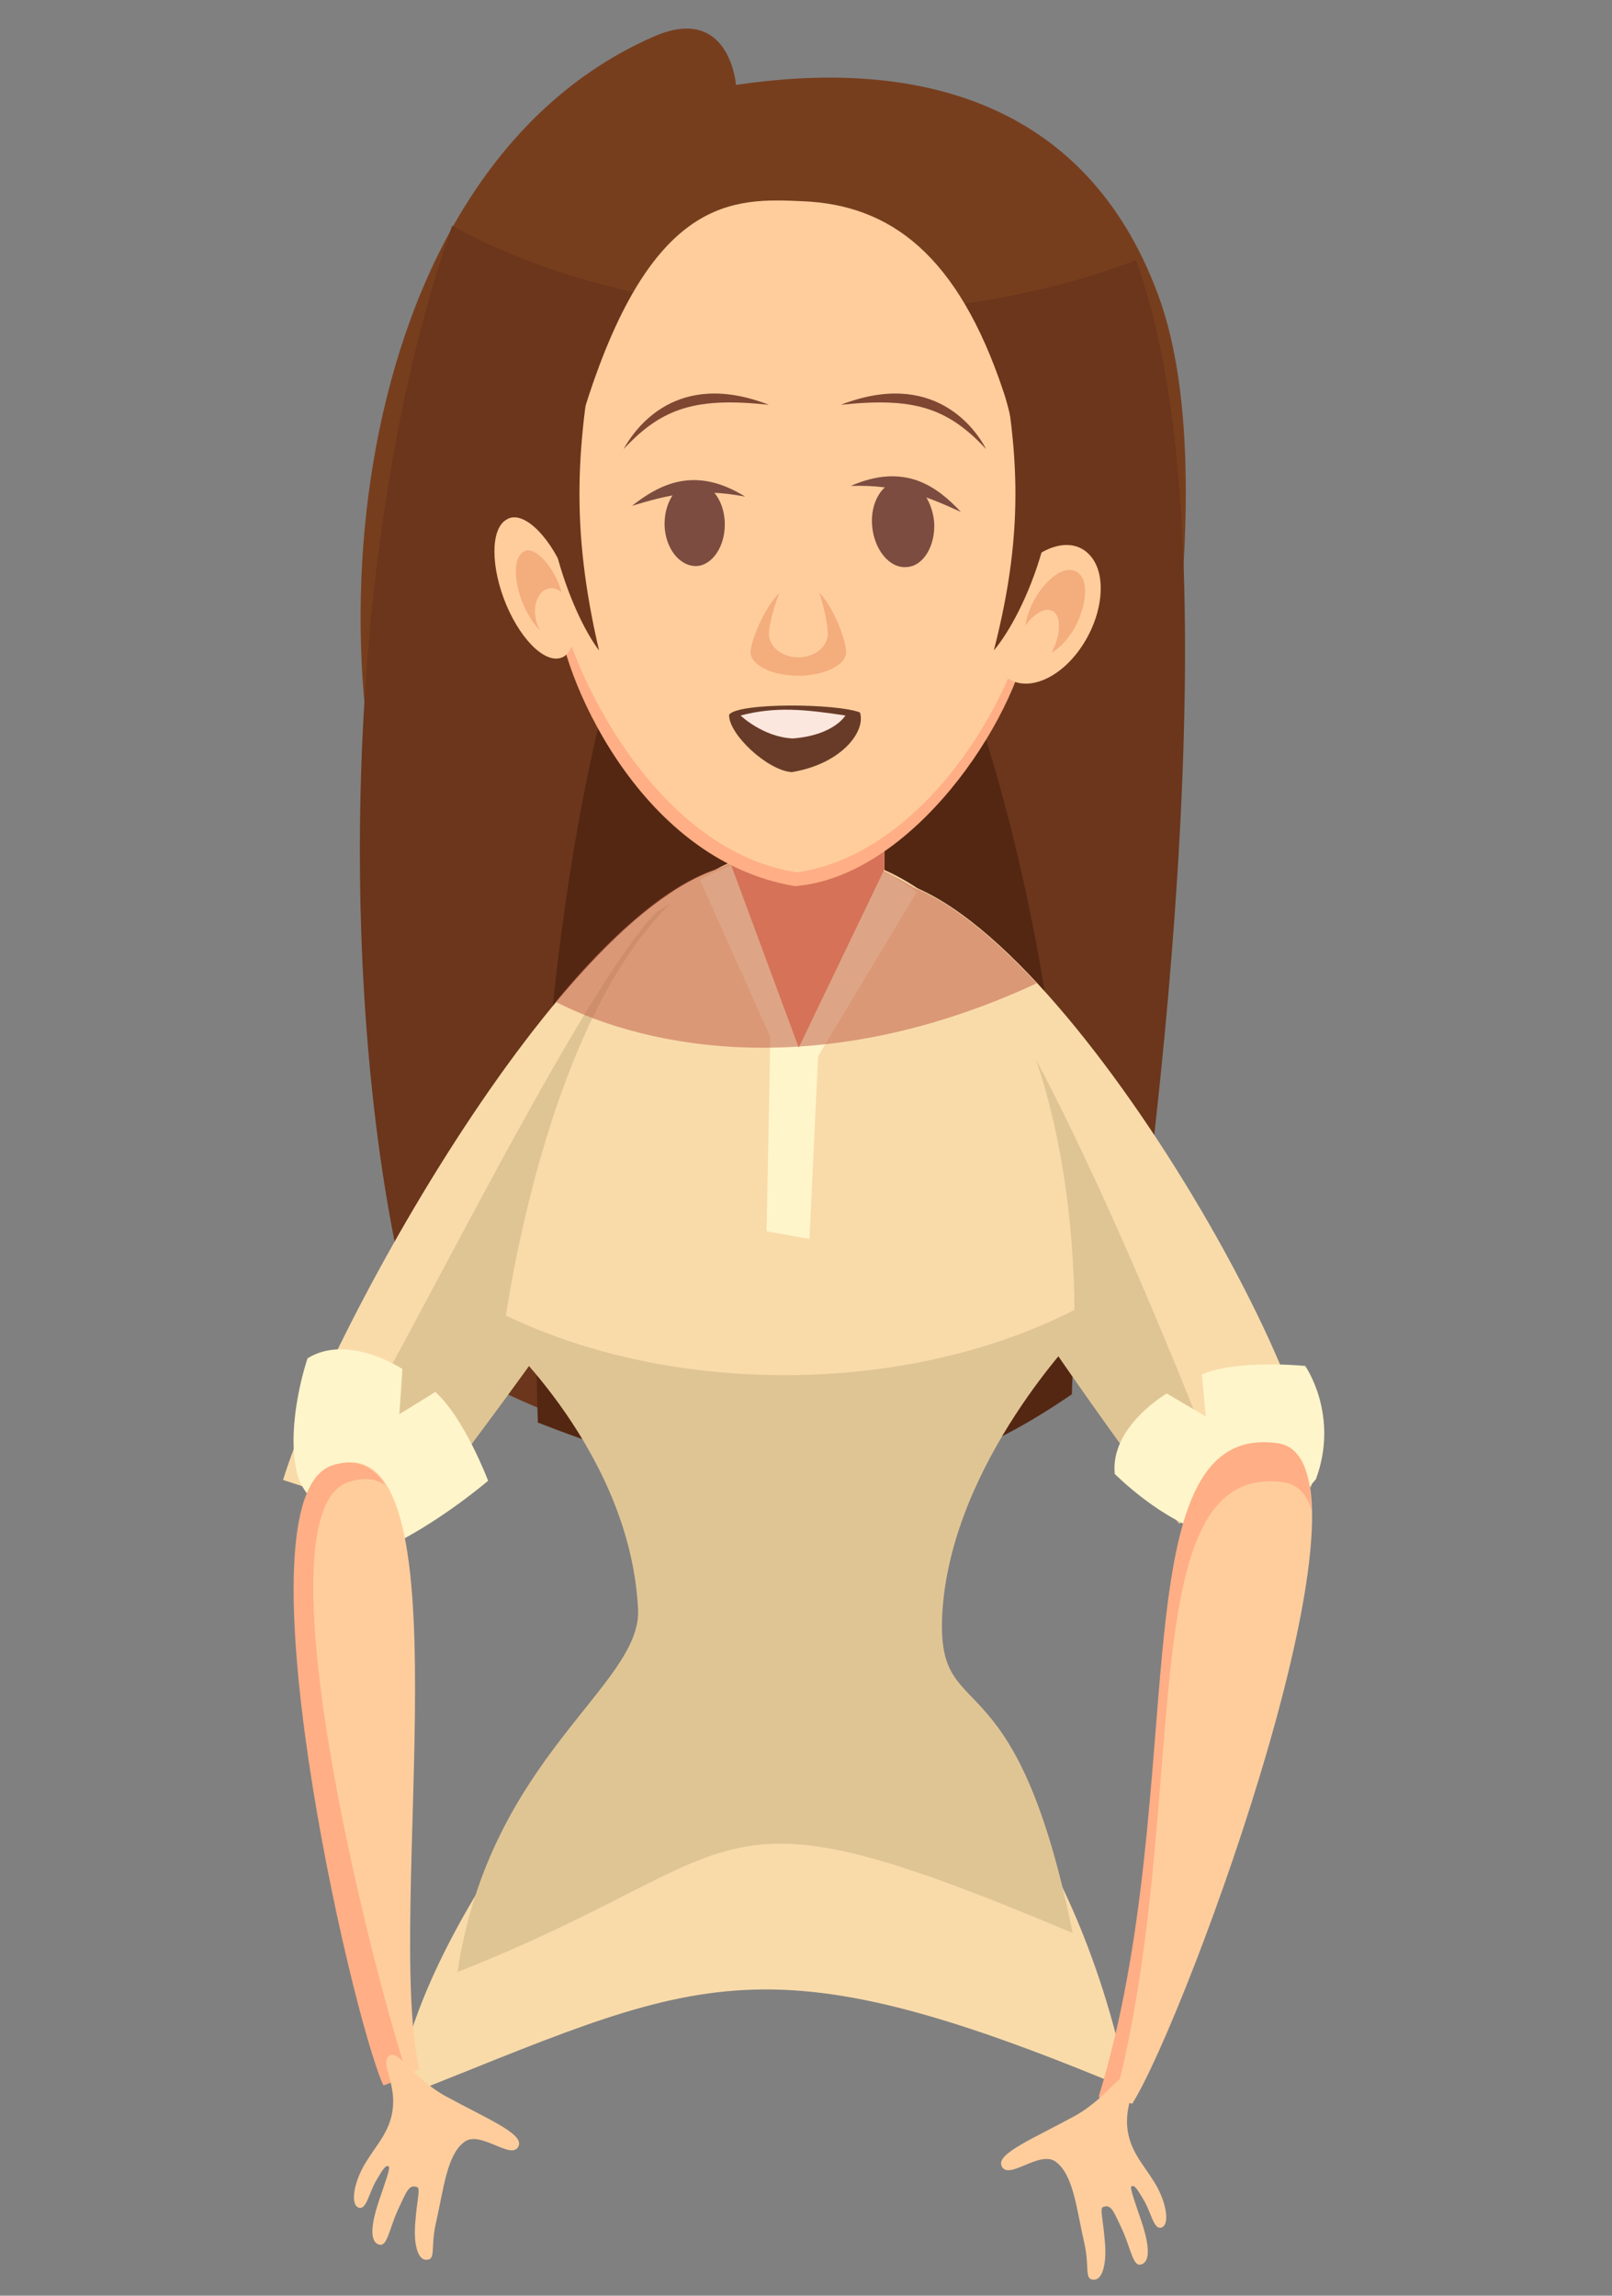 <svg xmlns="http://www.w3.org/2000/svg" xmlns:xlink="http://www.w3.org/1999/xlink" id="Layer_1" x="0px" y="0px" viewBox="0 0 210.7 300" style="enable-background:new 0 0 210.7 300;" xml:space="preserve"><rect x="0" y="0" width="210.7" height="300" fill="#808080" stroke="none"/><style type="text/css">	.st0{fill:#773E1E;}	.st1{fill:#6B361B;}	.st2{fill:#542713;}	.st3{fill:#EF8F6F;}	.st4{fill:#F9DBAA;}	.st5{fill:#E0C594;}	.st6{fill:#FFF5CA;}	.st7{fill:#FFCD9C;}	.st8{fill:#FFAE85;}	.st9{opacity:0.5;fill:#BC5642;}	.st10{fill:#F4AD7D;}	.st11{fill:#683B28;}	.st12{fill:#FCE7DE;}	.st13{fill:#7C4C40;}	.st14{fill:#7F4632;}</style><path class="st0" d="M55.1,121.4c34.4,12.8,67.9,12.8,92.5-1.3c0,0,13.7-54.7,3.8-81.5c-9.9-26.9-33.8-30.7-55.2-27.5 c0,0-0.8-10.7-10.8-6.3C44.2,22.9,40.1,90.4,55.1,121.4z"></path><path class="st1" d="M148.5,34c-11.3,4.3-25,6.9-39.9,6.9c-19.4,0-36.9-4.4-49.5-11.4c-15.8,45-14.9,111-4.1,146.7 c34.4,20.4,67.9,20.4,92.5-2c0,0,13.7-87.4,3.8-130.4C150.5,40.3,149.6,37.1,148.5,34z"></path><path class="st2" d="M101,56.3c-19.8,0-32.7,68.5-30.7,129.6c24.4,9.4,43.9,14.1,69.8-3.7C142.3,124.5,121.8,56.3,101,56.3z"></path><rect x="95.6" y="86.3" class="st3" width="20" height="33.4"></rect><path class="st4" d="M171.4,194.2c2.6-12.2-36.3-81.2-58.3-79.5c-22,1.6,41.9,83.5,41.9,83.5L171.4,194.2z"></path><path class="st5" d="M161,197c0,0-30.9-83.1-44.9-82c-1-0.2-2-0.3-3-0.2c-22,1.6,41,84.3,41,84.3l17.3-4.8c0,0,0-0.1,0-0.1L161,197z "></path><path class="st4" d="M37,193.4c5.8-19.2,39.7-81.1,61.5-80.6c21.8,0.5-45.5,85.8-45.5,85.8L37,193.4z"></path><path class="st5" d="M97.8,114.7c-3.3-0.1-8.3,2.1-12,4.5c-11.3,11.8-36.6,65.5-44.6,76.3l12.4,3.8 C53.6,199.2,119.7,115.2,97.8,114.7z"></path><path class="st6" d="M51.6,201.7c6.5-3.3,12.2-8.2,12.2-8.2s-3.1-8.2-6.9-11.6l-4.7,2.9l0.4-5.9c0,0-7.1-4.7-12.4-1.4 c0,0-2.9,8.4-1.4,14.9C40.2,198.8,51.6,201.7,51.6,201.7z"></path><path class="st6" d="M172,193.3c3.1-8.4-1.4-14.8-1.4-14.8s-8.7-0.9-13.5,1.1l0.5,5.5l-5.1-3c0,0-7.4,4.3-6.8,10.5 c0,0,6.2,6.3,12.7,7.9C164.9,202.1,172,193.3,172,193.3z"></path><path class="st4" d="M51.6,274.4c4.2-28.1,33.9-54,33.4-64c-1-20.5-19.2-36.2-19.2-36.2s8.1-65.6,39.5-63.1 c37.6,3.1,35.1,62.6,35.1,62.6s-16.7,17-18.1,36.4c-1.2,16.2,17.5,24.9,25.2,62.9C98.5,252.5,91.4,258.7,51.6,274.4z"></path><polygon class="st6" points="100.2,160.9 100.8,129.6 107.4,128.1 105.8,161.9 "></polygon><path class="st6" d="M104,142.9L91.5,115c0,0,14.5-9,28.3,1.6L104,142.9z"></path><path class="st5" d="M123.2,210.3c1.4-19.4,18-36.3,18-36.3s0-2-0.8-2.8c-10.4,5.3-23.6,8.5-37.8,8.5c-13.7,0-26.3-2.9-36.5-7.8 c-0.5,0.9-0.9,2.5-0.9,2.5s17.2,15.4,18.2,35.9c0.5,10-19.4,19.3-23.6,47.4c39.8-15.7,31.3-25.8,80.4-5.1 C132.5,214.5,122.1,226.5,123.2,210.3z"></path><path class="st7" d="M50.2,272.5c-4.3-9.5-19.5-76.7-6.7-81c18.2-6.2,6.7,58.5,11.3,78.9L50.2,272.5z"></path><path class="st8" d="M45.5,193.7c2-0.7,3.6-0.5,4.9,0.4c-1.6-2.5-3.8-3.6-7-2.6c-12.8,4.3,2.4,71.5,6.7,81l3.2-1.1 C48.2,255.9,33.6,197.7,45.5,193.7z"></path><path class="st7" d="M148,274.9c7.2-11.5,33.9-84.2,19.1-86.2c-21.2-3-11,45-23.4,85.4L148,274.9z"></path><path class="st8" d="M167.8,193.7c1.8,0.3,3,1.5,3.6,3.6c-0.1-5-1.4-8.3-4.4-8.7c-21.2-3-11,45-23.4,85.4l2.1,0.4 C156,235.2,147.4,190.9,167.8,193.7z"></path><polygon class="st3" points="95.4,112.6 104.4,136.9 115.6,113.6 105.4,108.1 "></polygon><path class="st9" d="M135.5,128.5c-5.5-5.9-10.9-10.4-16-12.5c-1.3-0.8-2.6-1.5-4-2.2V86.3h-20v26.2l-0.2,0.1l0.1,0.2 c-0.5,0.2-1,0.5-1.6,0.7c-6.6,2.1-14,8.7-21.2,17.4C84.9,137.2,107.7,141.4,135.5,128.5z"></path><path class="st7" d="M73,80.2c0.1,6.8,10.8,30,30.9,34.6c16.1-2.7,28.8-20.5,30.7-32.3c1.7-11-2.4-28.4-3.4-31.2 c-6-18.1-14.9-24.5-26.2-25c-9-0.4-20-1-28.8,27.8C74.9,58.3,72.5,63.5,73,80.2z"></path><path class="st8" d="M134.6,79.5c-1.9,11.8-13.9,32.1-30.4,34.5c-19.9-3-31.2-30-31.2-36.8c0-1-0.1-2-0.1-2.9c0,1.8,0,3.8,0.1,6 c0.1,6.8,10,32,30.9,35.5c15.2-1.2,28.8-21.4,30.7-33.2c0.4-2.3,0.5-4.8,0.4-7.4C134.9,76.6,134.8,78.1,134.6,79.5z"></path><path class="st7" d="M73.7,74.6c-2.1-4.9-5.5-8-7.5-6.7c-2.1,1.2-2.1,6.2,0,11.2c2.1,4.9,5.4,7.9,7.5,6.7 C75.7,84.5,75.7,79.5,73.7,74.6z"></path><path class="st10" d="M73,76.2c-1.3-3-3.4-4.9-4.6-4.1c-1.3,0.8-1.3,3.8,0,6.9c1.3,3,3.3,4.9,4.6,4.1C74.2,82.4,74.2,79.3,73,76.2z"></path><path class="st7" d="M74.5,79.1c-0.6-1.8-2.1-2.7-3.3-2c-1.2,0.7-1.6,2.7-1,4.4c0.6,1.8,2.1,2.7,3.3,2 C74.7,82.8,75.1,80.8,74.5,79.1z"></path><path class="st7" d="M132.4,75.7c3.1-4.3,7.6-5.8,10-3.2c2.4,2.5,1.8,8.1-1.3,12.4c-3.1,4.3-7.6,5.7-10,3.2 C128.7,85.6,129.3,80,132.4,75.7z"></path><path class="st10" d="M135.6,77.7c1.8-2.8,4.2-4,5.5-2.7c1.3,1.3,0.8,4.7-0.9,7.5c-1.8,2.8-4.2,4-5.5,2.7 C133.4,83.9,133.8,80.5,135.6,77.7z"></path><path class="st7" d="M133.8,82.1c1.3-2.1,3.2-3,4.1-2c0.9,1,0.6,3.5-0.7,5.6c-1.3,2.1-3.2,3-4.1,2C132.2,86.7,132.5,84.2,133.8,82.1 z"></path><path class="st1" d="M78.3,85c-3.5-4.6-9.5-19-6.2-33.4l6.2-9.2C75.3,57.8,74.5,68.7,78.3,85z"></path><path class="st1" d="M129.9,85c3.9-4.6,10.6-19,6.9-33.4l-6.9-9.2C133.2,57.8,134.1,68.7,129.9,85z"></path><path class="st11" d="M112.4,93.1c0.8,2.4-2.3,6.7-8.9,7.8c-3.2-0.2-8.3-5-8.2-7.5C96.4,91.8,109.3,91.9,112.4,93.1z"></path><path class="st12" d="M110.5,93.5c-5.3-0.8-9.1-1.2-13.7,0c0,0,2.9,2.8,6.8,3C109,96.1,110.5,93.5,110.5,93.5z"></path><path class="st13" d="M86.9,67.7c0.3-3,2.3-5.1,4.4-4.6c2.2,0.4,3.7,3.2,3.4,6.2c-0.3,3-2.3,5.1-4.4,4.6 C88.1,73.4,86.6,70.6,86.9,67.7z"></path><path class="st13" d="M82.6,66.1c3.6-2.8,8.2-5.3,14.8-1.2C91.2,63.7,87.2,64.7,82.6,66.1z"></path><path class="st13" d="M122.1,68.2c-0.3-3.1-2.3-5.6-4.5-5.4c-2.3,0.2-3.9,2.9-3.6,6c0.3,3.1,2.3,5.5,4.5,5.3 C120.7,74,122.3,71.3,122.1,68.2z"></path><path class="st13" d="M125.6,66.9c-3.1-3.3-7.3-6.5-14.4-3.4C117.4,63.3,121.2,64.9,125.6,66.9z"></path><path class="st14" d="M128.9,58.7c-1.4-2.7-6.9-10.5-19-5.8C119.3,51.9,123.8,53.2,128.9,58.7z"></path><path class="st14" d="M81.5,58.7c1.5-2.7,6.9-10.5,19-5.8C91.1,51.9,86.6,53.2,81.5,58.7z"></path><path class="st10" d="M110.6,85.2c0-1.7-2.6-9.1-6.1-9.1c-3.4,0-6.4,7.4-6.4,9.1c0,1.7,2.8,3.1,6.2,3.1 C107.8,88.3,110.6,86.9,110.6,85.2z"></path><path class="st7" d="M108.2,82.8c0-1.7-1.5-8.8-3.6-8.8c-2.1,0-4.1,7.1-4.1,8.8c0,1.7,1.7,3.1,3.8,3.1 C106.5,85.9,108.2,84.5,108.2,82.8z"></path><path class="st7" d="M148,271.4c1.1,1.3-2.5,5.1,0.6,10.3c0.5,0.9,1.5,2.2,2.3,3.5c1.5,2.4,2.1,5.5,0.9,5.9c-1,0.3-1.3-1.9-2.3-3.6 c-0.9-1.5-1.2-2-1.6-1.8c-0.3,0.1,0.5,2.2,1.3,4.6c1,3,1.2,5.2,0,5.6c-1.1,0.4-1.3-1.8-2.5-4.5c-1.1-2.3-1.4-3.4-2.5-3 c-0.5,0.1,0,1.7,0.2,4.4c0.3,3-0.3,5-1.3,5.1c-1.5,0.1-0.6-1.5-1.4-4.9c-1-4.4-1.4-8.8-3.7-10.5c-2.1-1.6-6.3,2.6-7.1,0.5 c-0.6-1.6,4.1-3.5,9.6-6.5C145,274,146.8,270,148,271.4z"></path><path class="st7" d="M50.7,268.8c-1.1,1.3,2.5,5.1-0.6,10.3c-0.5,0.9-1.5,2.2-2.3,3.5c-1.5,2.4-2.1,5.5-0.9,5.9 c1,0.3,1.3-1.9,2.3-3.6c0.9-1.5,1.2-2,1.6-1.8c0.3,0.1-0.5,2.2-1.3,4.6c-1,3-1.2,5.2,0,5.6c1.1,0.4,1.3-1.8,2.5-4.5 c1.1-2.3,1.4-3.4,2.5-3c0.5,0.1,0,1.7-0.2,4.4c-0.3,3,0.3,5,1.3,5.1c1.5,0.1,0.6-1.5,1.4-4.9c1-4.4,1.4-8.8,3.7-10.5 c2.1-1.6,6.3,2.6,7.1,0.5c0.6-1.6-4.1-3.5-9.6-6.5C53.7,271.4,51.9,267.4,50.7,268.8z"></path></svg>
